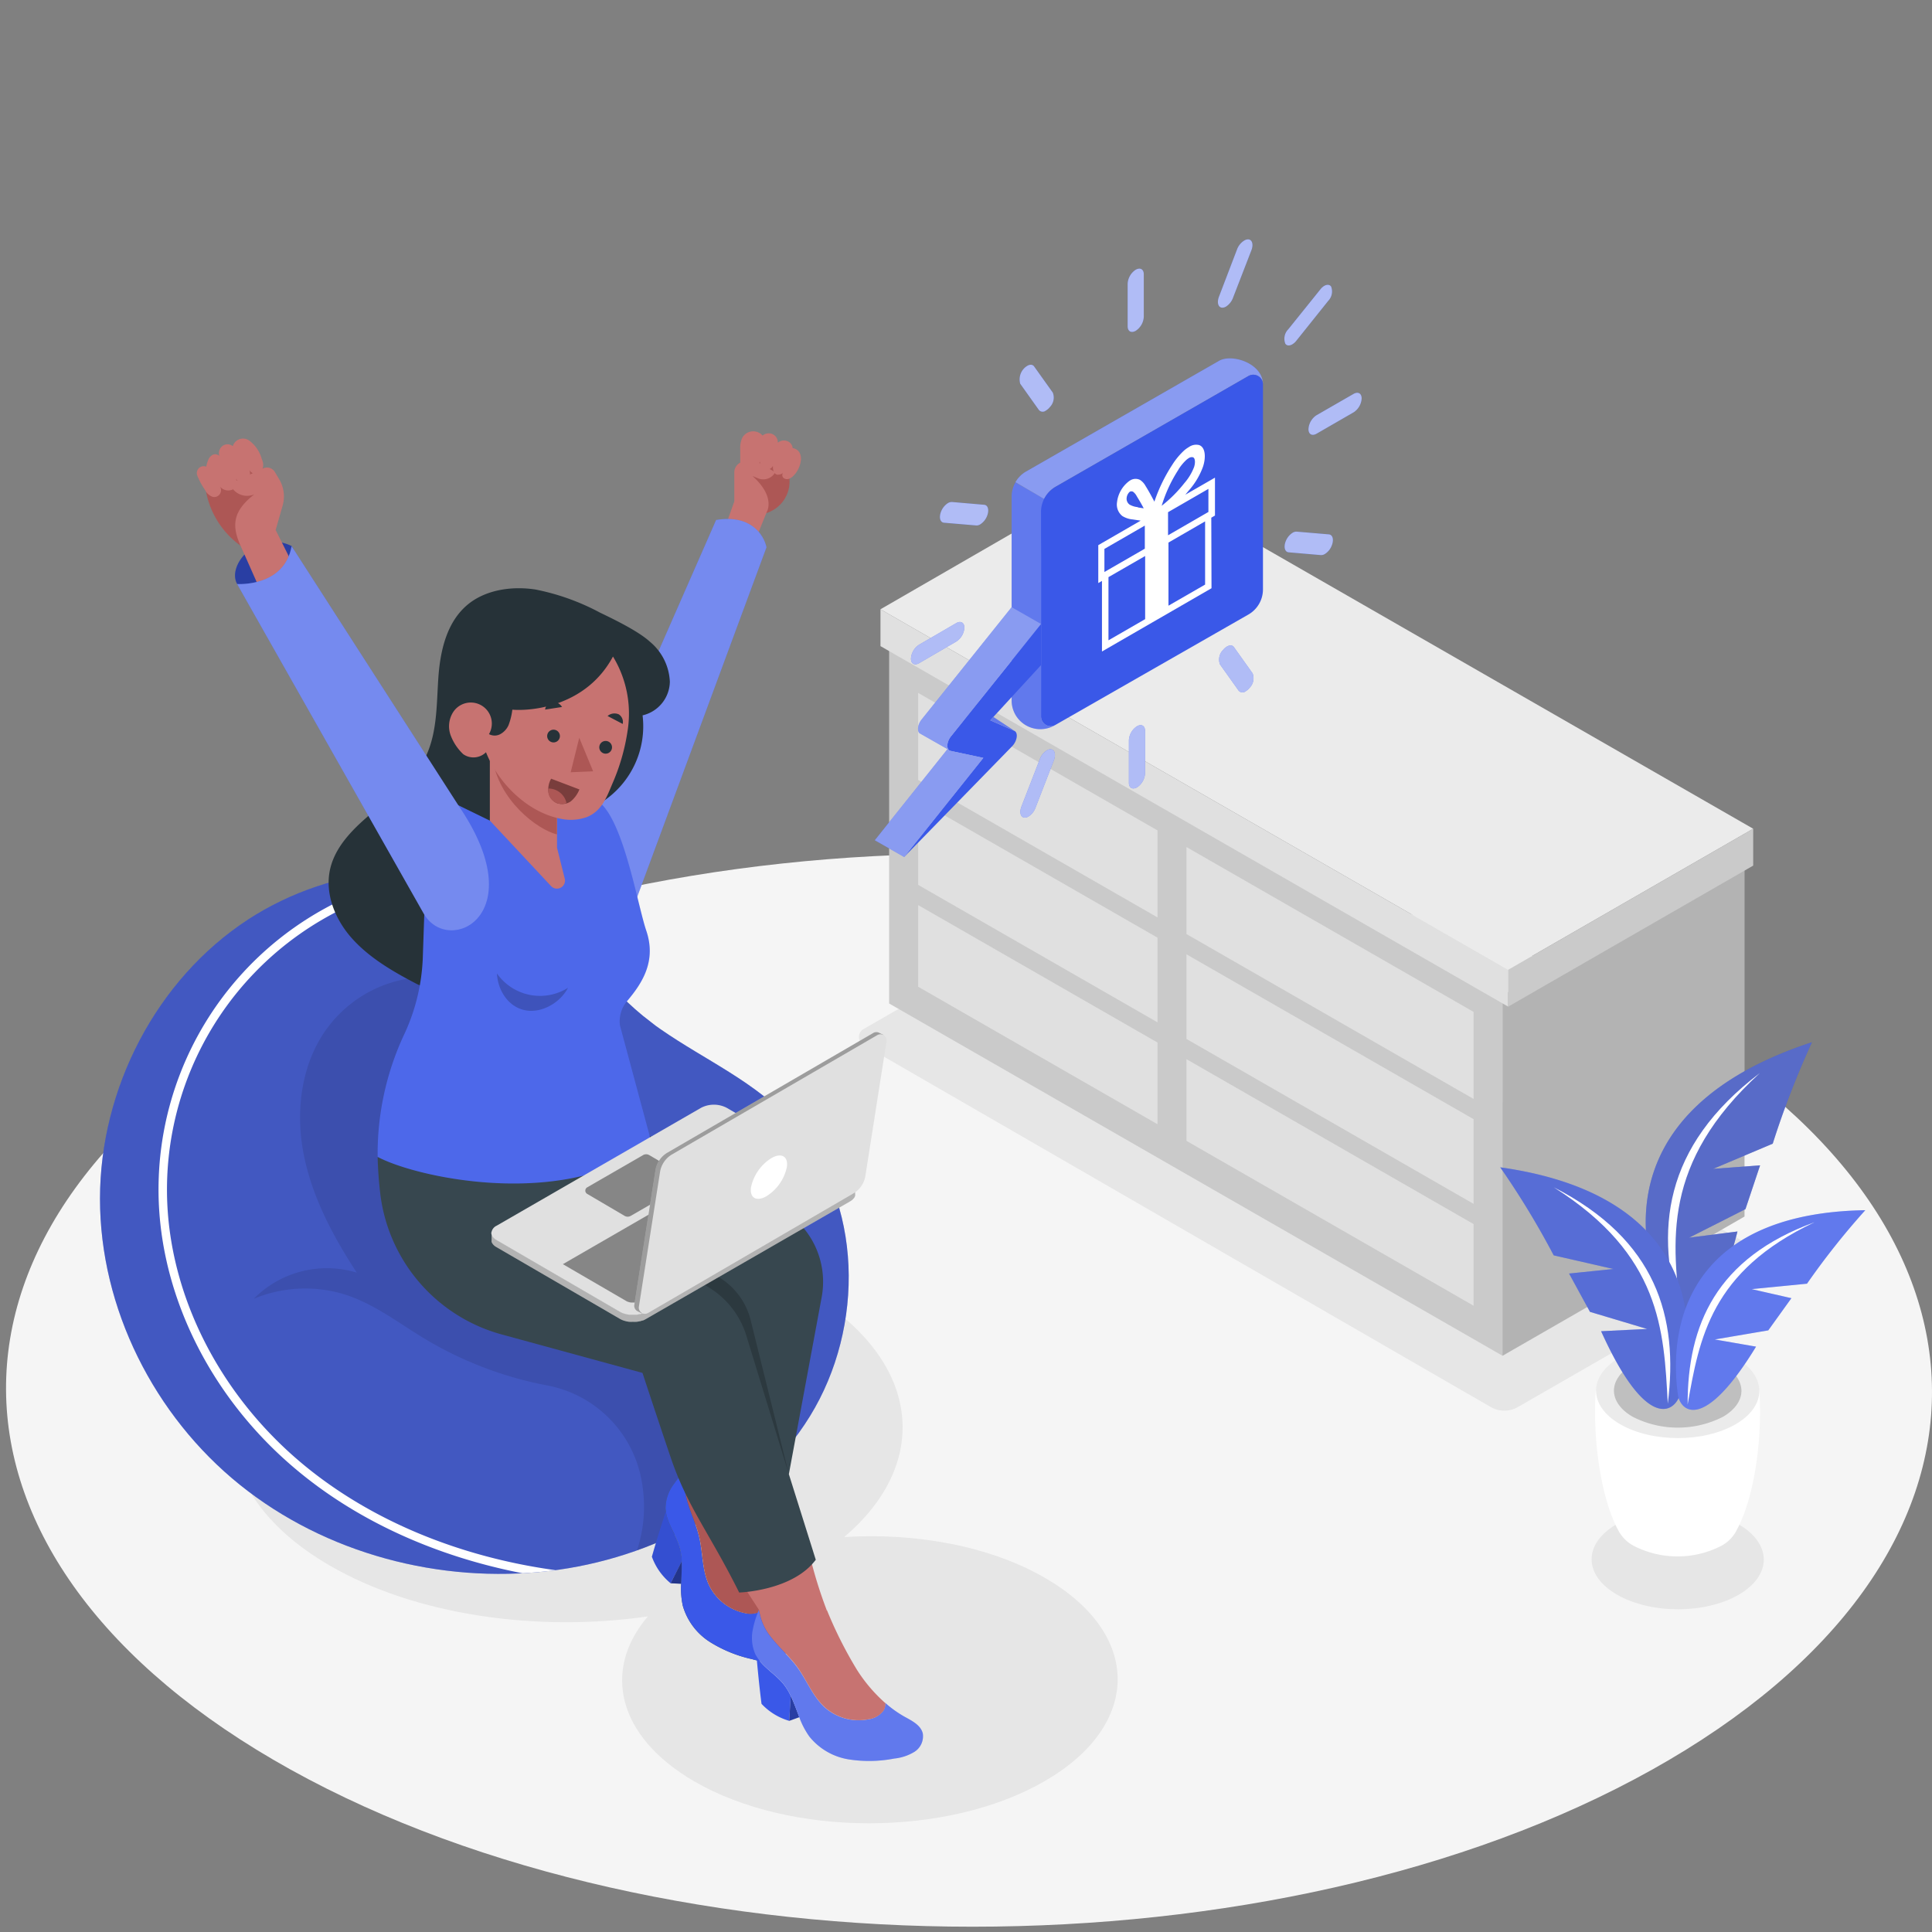 <svg xmlns="http://www.w3.org/2000/svg" width="320" height="320" viewBox="0 0 320 320">
  <rect x="0" y="0" width="320" height="320" fill="#808080" stroke="none"/>
  <g id="Indica-Vetor-CA-MgM" transform="translate(116 -643.47)">
    <g id="Padding" transform="translate(-116 643.47)" fill="#fff" stroke="#707070" stroke-width="1" opacity="0">
      <rect width="320" height="320" stroke="none"/>
      <rect x="0.5" y="0.5" width="319" height="319" fill="none"/>
    </g>
    <g id="Pleasant_surprise-amico" data-name="Pleasant surprise-amico" transform="translate(-170.33 598.777)">
      <g id="freepik--Floor--inject-23" transform="translate(55.33 186.096)">
        <path id="Caminho_1839" data-name="Caminho 1839" d="M296.208,242.847c-62.487-34.676-163.465-34.676-225.549,0s-61.723,90.981.792,125.684,163.465,34.71,225.549,0S358.723,277.557,296.208,242.847Z" transform="translate(-24.33 -216.84)" fill="#f5f5f5"/>
      </g>
      <g id="freepik--Shadows--inject-23" transform="translate(92.752 191.415)">
        <path id="Caminho_1840" data-name="Caminho 1840" d="M425.091,376.205c-5.586-3.23-14.613-3.23-20.161,0s-5.526,8.454.06,11.677,14.62,3.23,20.169,0S430.677,379.435,425.091,376.205Z" transform="translate(-175.585 -270.478)" fill="#e6e6e6"/>
        <path id="Caminho_1841" data-name="Caminho 1841" d="M285.069,237.171l103.894,59.988a1.506,1.506,0,0,1,0,2.6l-40.217,23.128a4.517,4.517,0,0,1-4.517,0L240.334,262.9a1.506,1.506,0,0,1,0-2.6l40.218-23.128A4.516,4.516,0,0,1,285.069,237.171Z" transform="translate(-135.746 -236.566)" fill="#e6e6e6"/>
        <path id="Caminho_1842" data-name="Caminho 1842" d="M118.057,322.536c21.758-12.565,56.923-12.565,78.546,0,19.108,11.1,21.223,28.292,6.452,40.812,11.918-.753,24.272,1.506,33.374,6.829,15.976,9.283,15.893,24.332-.188,33.615s-42.07,9.29-58.045,0c-12.708-7.386-15.245-18.423-7.649-27.3-18.325,2.65-38.479-.166-52.745-8.454C96.179,355.474,96.292,335.1,118.057,322.536Z" transform="translate(-101.658 -255.484)" fill="#e6e6e6"/>
      </g>
      <g id="freepik--Furniture--inject-23" transform="translate(200.164 122.21)">
        <path id="Caminho_1906" data-name="Caminho 1906" d="M246.24,192.08v59.732l101.6,58.347V250.426Z" transform="translate(-244.802 -163.118)" fill="#e0e0e0"/>
        <path id="Caminho_1907" data-name="Caminho 1907" d="M421.265,238.94v59.739l-40.075,23.06V262.008Z" transform="translate(-278.154 -174.699)" fill="#e0e0e0"/>
        <path id="Caminho_1908" data-name="Caminho 1908" d="M246.24,192.08v59.732l101.6,58.347V250.426Z" transform="translate(-244.802 -163.118)" opacity="0.1"/>
        <path id="Caminho_1909" data-name="Caminho 1909" d="M421.265,238.94v59.739l-40.075,23.06V262.008Z" transform="translate(-278.154 -174.699)" opacity="0.2"/>
        <path id="Caminho_1910" data-name="Caminho 1910" d="M311.65,274.618l47.558,27.314V287.906L311.65,260.6Z" transform="translate(-260.967 -180.052)" fill="#e0e0e0"/>
        <path id="Caminho_1911" data-name="Caminho 1911" d="M359.208,278.723V264.306L311.65,237v14.41Z" transform="translate(-260.967 -174.219)" fill="#e0e0e0"/>
        <path id="Caminho_1912" data-name="Caminho 1912" d="M292.265,225.864,252.62,203.09v14.417l39.645,22.766Z" transform="translate(-246.379 -165.839)" fill="#e0e0e0"/>
        <path id="Caminho_1913" data-name="Caminho 1913" d="M311.65,297.2l47.558,27.306V310.984L311.65,283.67Z" transform="translate(-260.967 -185.754)" fill="#e0e0e0"/>
        <path id="Caminho_1914" data-name="Caminho 1914" d="M292.265,249.464,252.62,226.69v14.026l39.645,22.767Z" transform="translate(-246.379 -171.671)" fill="#e0e0e0"/>
        <path id="Caminho_1915" data-name="Caminho 1915" d="M252.62,249.77v13.521l39.645,22.774V272.537Z" transform="translate(-246.379 -177.375)" fill="#e0e0e0"/>
        <path id="Caminho_1916" data-name="Caminho 1916" d="M244.33,177.009l103.962,59.709,40.587-23.361L284.856,153.61Z" transform="translate(-244.33 -153.61)" fill="#ebebeb"/>
        <path id="Caminho_1917" data-name="Caminho 1917" d="M244.33,184.69v6.1L348.292,250.5V244.4Z" transform="translate(-244.33 -161.291)" fill="#e0e0e0"/>
        <path id="Caminho_1918" data-name="Caminho 1918" d="M423.006,232.97v6.106L382.42,262.437v-6.106Z" transform="translate(-278.458 -173.223)" fill="#e0e0e0"/>
        <path id="Caminho_1919" data-name="Caminho 1919" d="M423.006,232.97v6.106L382.42,262.437v-6.106Z" transform="translate(-278.458 -173.223)" opacity="0.1"/>
      </g>
      <g id="freepik--Plant--inject-23" transform="translate(302.816 217.32)">
        <path id="Caminho_1920" data-name="Caminho 1920" d="M428.757,352.35l-13.552.392-13.552-.392c-.58,9.14,1.2,18.445,3.667,22.992h0a6.129,6.129,0,0,0,2.68,2.725,15.871,15.871,0,0,0,14.4,0,6.025,6.025,0,0,0,2.68-2.793C427.575,370.7,429.337,361.444,428.757,352.35Z" transform="translate(-385.836 -294.628)" fill="#fff"/>
        <path id="Caminho_1921" data-name="Caminho 1921" d="M424.821,344.247c5.27,3.064,5.323,8.025.06,11.082s-13.83,3.064-19.13,0-5.315-8.026-.045-11.082S419.521,341.183,424.821,344.247Z" transform="translate(-385.891 -292.059)" fill="#ebebeb"/>
        <path id="Caminho_1922" data-name="Caminho 1922" d="M423.694,346.023c4.141,2.387,4.156,6.256.053,8.643a16.46,16.46,0,0,1-14.929,0c-4.141-2.386-4.156-6.256-.045-8.643A16.443,16.443,0,0,1,423.694,346.023Z" transform="translate(-386.864 -292.622)" fill="#e0e0e0"/>
        <g id="Grupo_565" data-name="Grupo 565" transform="translate(18.836 51.61)" opacity="0.15">
          <path id="Caminho_1923" data-name="Caminho 1923" d="M423.694,346.023c4.141,2.387,4.156,6.256.053,8.643a16.46,16.46,0,0,1-14.929,0c-4.141-2.386-4.156-6.256-.045-8.643A16.443,16.443,0,0,1,423.694,346.023Z" transform="translate(-405.7 -344.233)"/>
        </g>
        <path id="Caminho_1924" data-name="Caminho 1924" d="M440.222,275.68c-30.483,9.983-30.755,30.378-23.888,44.9,1.739,2.936,6.979,4.517,11.549-13.552l-8.011,1.024,9.335-4.728,2.424-7.25-7.785.58,9.878-4.171A146.372,146.372,0,0,1,440.222,275.68Z" transform="translate(-388.591 -275.68)" fill="#3a58e8"/>
        <path id="Caminho_1925" data-name="Caminho 1925" d="M440.222,275.68c-30.483,9.983-30.755,30.378-23.888,44.9,1.739,2.936,6.979,4.517,11.549-13.552l-8.011,1.024,9.335-4.728,2.424-7.25-7.785.58,9.878-4.171A146.372,146.372,0,0,1,440.222,275.68Z" transform="translate(-388.591 -275.68)" opacity="0.2"/>
        <path id="Caminho_1926" data-name="Caminho 1926" d="M440.222,275.68c-30.483,9.983-30.755,30.378-23.888,44.9,1.739,2.936,6.979,4.517,11.549-13.552l-8.011,1.024,9.335-4.728,2.424-7.25-7.785.58,9.878-4.171A146.372,146.372,0,0,1,440.222,275.68Z" transform="translate(-388.591 -275.68)" fill="#fff" opacity="0.2"/>
        <path id="Caminho_1927" data-name="Caminho 1927" d="M432.812,282.45c-16.073,12.2-17.527,26.192-12.987,40.8C418.222,310.388,416.483,297.387,432.812,282.45Z" transform="translate(-389.801 -277.353)" fill="#fff"/>
        <path id="Caminho_1928" data-name="Caminho 1928" d="M380.68,303.2c30.054,4.231,33.7,23.173,29.708,37.846-1.122,3.012-5.744,5.368-13-10.7l7.626-.376-9.471-2.831-3.463-6.347,7.341-.753-9.885-2.259A137.613,137.613,0,0,0,380.68,303.2Z" transform="translate(-380.68 -282.481)" fill="#3a58e8"/>
        <path id="Caminho_1929" data-name="Caminho 1929" d="M380.68,303.2c30.054,4.231,33.7,23.173,29.708,37.846-1.122,3.012-5.744,5.368-13-10.7l7.626-.376-9.471-2.831-3.463-6.347,7.341-.753-9.885-2.259A137.613,137.613,0,0,0,380.68,303.2Z" transform="translate(-380.68 -282.481)" fill="#fff" opacity="0.2"/>
        <path id="Caminho_1930" data-name="Caminho 1930" d="M380.68,303.2c30.054,4.231,33.7,23.173,29.708,37.846-1.122,3.012-5.744,5.368-13-10.7l7.626-.376-9.471-2.831-3.463-6.347,7.341-.753-9.885-2.259A137.613,137.613,0,0,0,380.68,303.2Z" transform="translate(-380.68 -282.481)" opacity="0.1"/>
        <path id="Caminho_1931" data-name="Caminho 1931" d="M392.47,307.6c17,8.7,20.681,21.479,18.874,35.836C410.7,331.195,410.185,318.795,392.47,307.6Z" transform="translate(-383.594 -283.569)" fill="#fff"/>
        <path id="Caminho_1932" data-name="Caminho 1932" d="M450.7,312.63c-27.562.444-32.967,17.12-31.01,30.785.67,2.853,4.577,5.48,12.912-8.184l-6.836-1.19,8.861-1.506,3.832-5.33-6.58-1.5,9.162-.9A124.908,124.908,0,0,1,450.7,312.63Z" transform="translate(-390.232 -284.812)" fill="#3a58e8"/>
        <path id="Caminho_1933" data-name="Caminho 1933" d="M442.93,315.28c-16.3,5.933-21.042,17.044-21.02,30.182C423.852,334.5,425.742,323.388,442.93,315.28Z" transform="translate(-390.87 -285.467)" fill="#fff"/>
        <path id="Caminho_1934" data-name="Caminho 1934" d="M450.7,312.63c-27.562.444-32.967,17.12-31.01,30.785.67,2.853,4.577,5.48,12.912-8.184l-6.836-1.19,8.861-1.506,3.832-5.33-6.58-1.5,9.162-.9A124.908,124.908,0,0,1,450.7,312.63Z" transform="translate(-390.232 -284.812)" fill="#fff" opacity="0.2"/>
      </g>
      <g id="freepik--speech-bubble--inject-23" transform="translate(199.223 84.34)">
        <path id="Caminho_1935" data-name="Caminho 1935" d="M281.992,152.483l31.936-18.317c2.161-1.242,7.28.437,7.28,3.907a1.611,1.611,0,0,0-2.409-1.393l-31.936,18.34a4.764,4.764,0,0,0-1.882,2.018l-4.781-2.771A4.765,4.765,0,0,1,281.992,152.483Z" transform="translate(-256.907 -114.049)" fill="#3a58e8"/>
        <path id="Caminho_1936" data-name="Caminho 1936" d="M284.775,163.768c-.331.662-.542,9.305-.542,10.066v25.973a1.6,1.6,0,0,0,2.4,1.393,4.751,4.751,0,0,1-7.265-3.915V163.407a4.829,4.829,0,0,1,.625-2.357Z" transform="translate(-256.701 -120.794)" fill="#3a58e8"/>
        <path id="Caminho_1937" data-name="Caminho 1937" d="M281.992,152.483l31.936-18.317c2.161-1.242,7.28.437,7.28,3.907a1.611,1.611,0,0,0-2.409-1.393l-31.936,18.34a4.764,4.764,0,0,0-1.882,2.018l-4.781-2.771A4.765,4.765,0,0,1,281.992,152.483Z" transform="translate(-256.907 -114.049)" fill="#fff" opacity="0.4"/>
        <path id="Caminho_1938" data-name="Caminho 1938" d="M284.775,163.768c-.331.662-.542,9.305-.542,10.066v25.973a1.6,1.6,0,0,0,2.4,1.393,4.751,4.751,0,0,1-7.265-3.915V163.407a4.829,4.829,0,0,1,.625-2.357Z" transform="translate(-256.701 -120.794)" fill="#fff" opacity="0.2"/>
        <path id="Caminho_1939" data-name="Caminho 1939" d="M320.183,137.571l-31.929,18.34a4.811,4.811,0,0,0-2.424,4.171V193.96a1.6,1.6,0,0,0,2.4,1.393l31.929-18.264a4.8,4.8,0,0,0,2.432-4.178V138.963a1.611,1.611,0,0,0-2.409-1.393Z" transform="translate(-258.298 -114.939)" fill="#3a58e8"/>
        <path id="Caminho_1940" data-name="Caminho 1940" d="M262.277,212.393l-.474-.105a.5.5,0,0,1-.263-.136c-.437-.376-.324-1.43.339-2.259l14.914-18.626-4.864-2.778-14.922,18.626c-.655.821-.753,1.875-.331,2.259l4.63,2.628L249.26,227.1l4.871,2.778,13.115-16.428Z" transform="translate(-249.26 -127.575)" fill="#3a58e8"/>
        <path id="Caminho_1941" data-name="Caminho 1941" d="M278.383,199.011V192.19l-14.929,18.626c-.663.821-.753,1.875-.339,2.259a.5.5,0,0,0,.264.136l.474.105,4.961,1.062L255.7,230.8l17.9-18.355c.851-.866,1.039-2.259.361-2.552l-3.975-1.739.5-.55Z" transform="translate(-250.852 -128.49)" fill="#3a58e8"/>
        <path id="Caminho_1942" data-name="Caminho 1942" d="M278.665,214.949l-3.471-2.289-.5.55Z" transform="translate(-255.545 -133.549)" fill="#3a58e8"/>
        <path id="Caminho_1943" data-name="Caminho 1943" d="M262.277,212.393l-.474-.105a.5.5,0,0,1-.263-.136c-.437-.376-.324-1.43.339-2.259l14.914-18.626-4.864-2.778-14.922,18.626c-.655.821-.753,1.875-.331,2.259l4.63,2.628L249.26,227.1l4.871,2.778,13.115-16.428Z" transform="translate(-249.26 -127.575)" fill="#fff" opacity="0.4"/>
        <path id="Caminho_1944" data-name="Caminho 1944" d="M278.665,214.949l-3.471-2.289-.5.55Z" transform="translate(-255.545 -133.549)" fill="#fff" opacity="0.2"/>
        <path id="Caminho_1945" data-name="Caminho 1945" d="M312.84,161.041l4.916-2.831v6.279l-.61.354.037,11.684-18.144,10.48V175.315l-.61.354V169.39l7.024-4.058-1.325-.2a3.9,3.9,0,0,1-1.724-.572,2.432,2.432,0,0,1-.873-2.259,5.12,5.12,0,0,1,1.973-3.493,1.057,1.057,0,0,1,.15-.1,1.671,1.671,0,0,1,1.694-.12,2.783,2.783,0,0,1,.911,1c.512.821,1,1.709,1.461,2.6a27,27,0,0,1,3.011-6.181,11.658,11.658,0,0,1,1.92-2.3,5.112,5.112,0,0,1,.79-.565,2.077,2.077,0,0,1,1.679-.331c1.084.361,1.152,2.078.655,3.583a12.22,12.22,0,0,1-2.259,3.84C313.306,160.469,313.08,160.762,312.84,161.041Zm-6.648,20.606V171.189l-6.076,3.5v10.465l6.076-3.508m9.93-5.729V165.453l-6.068,3.508v10.457l6.076-3.5m-4.4-19.07a23.334,23.334,0,0,0-2.8,6.023,22.181,22.181,0,0,0,3.764-3.764,8.789,8.789,0,0,0,1.6-2.65c.226-.677.211-1.506-.2-1.626a.874.874,0,0,0-.685.151,2.6,2.6,0,0,0-.391.286,8.05,8.05,0,0,0-1.318,1.6m-5.563,13.115v-3.832l-6.693,3.862v3.824l6.686-3.854m10.54-6.091V160.07l-6.686,3.862v3.824l6.686-3.862m-11.707-.753.994.151c-.361-.685-.753-1.355-1.145-1.988a2.149,2.149,0,0,0-.617-.753.564.564,0,0,0-.557,0h0a1.572,1.572,0,0,0-.512,1.016,1.2,1.2,0,0,0,.474,1.1,3.365,3.365,0,0,0,1.393.429" transform="translate(-261.412 -118.744)" fill="#fff"/>
        <path id="Caminho_1946" data-name="Caminho 1946" d="M306.222,114.2c.753-.422,1.34-.083,1.34.753v7.062a2.958,2.958,0,0,1-1.333,2.3c-.753.429-1.34.083-1.34-.753v-7.054A2.95,2.95,0,0,1,306.222,114.2Z" transform="translate(-263.009 -109.17)" fill="#3a58e8"/>
        <path id="Caminho_1947" data-name="Caminho 1947" d="M282.352,135.349c.459-.271.911-.248,1.152.1l3.094,4.337a2.254,2.254,0,0,1-.482,2.379,2.377,2.377,0,0,1-.67.587.828.828,0,0,1-1.159-.1l-3.087-4.337a2.624,2.624,0,0,1,1.152-2.966Z" transform="translate(-257.109 -114.396)" fill="#3a58e8"/>
        <path id="Caminho_1948" data-name="Caminho 1948" d="M264.914,165.54a1.242,1.242,0,0,1,.678-.181l5.323.459c.64.053.858.866.5,1.814a2.927,2.927,0,0,1-1.159,1.438,1.121,1.121,0,0,1-.662.173l-5.33-.452c-.64-.06-.865-.866-.5-1.814A2.93,2.93,0,0,1,264.914,165.54Z" transform="translate(-252.8 -121.859)" fill="#3a58e8"/>
        <path id="Caminho_1949" data-name="Caminho 1949" d="M264.718,191.939c.753-.429,1.34-.083,1.348.753a2.953,2.953,0,0,1-1.333,2.3l-6.174,3.591c-.753.422-1.332.075-1.34-.753a2.936,2.936,0,0,1,1.332-2.3Z" transform="translate(-251.227 -128.382)" fill="#3a58e8"/>
        <path id="Caminho_1950" data-name="Caminho 1950" d="M285.679,219.94a1.138,1.138,0,0,1,.663-.181c.64.06.858.873.5,1.822l-3.057,7.883a2.907,2.907,0,0,1-1.152,1.43,1.221,1.221,0,0,1-.67.181c-.64-.053-.858-.866-.5-1.814l3.056-7.883A2.9,2.9,0,0,1,285.679,219.94Z" transform="translate(-257.176 -135.303)" fill="#3a58e8"/>
        <path id="Caminho_1951" data-name="Caminho 1951" d="M306.5,214.639c.753-.429,1.34-.091,1.34.753v7.054a2.966,2.966,0,0,1-1.333,2.311c-.753.422-1.34.075-1.34-.753V216.95A2.936,2.936,0,0,1,306.5,214.639Z" transform="translate(-263.078 -133.992)" fill="#3a58e8"/>
        <path id="Caminho_1952" data-name="Caminho 1952" d="M326.295,197.1c.467-.271.918-.256,1.167.1l3.087,4.336a2.254,2.254,0,0,1-.482,2.379,2.374,2.374,0,0,1-.67.587.828.828,0,0,1-1.159-.1l-3.087-4.336a2.24,2.24,0,0,1,.482-2.379A2.475,2.475,0,0,1,326.295,197.1Z" transform="translate(-267.971 -129.656)" fill="#3a58e8"/>
        <path id="Caminho_1953" data-name="Caminho 1953" d="M340.753,172.06a1.158,1.158,0,0,1,.67-.181l5.33.452c.64.06.858.873.489,1.822a2.831,2.831,0,0,1-1.152,1.43,1.146,1.146,0,0,1-.67.181l-5.323-.459c-.64-.053-.866-.866-.5-1.814A2.906,2.906,0,0,1,340.753,172.06Z" transform="translate(-271.543 -123.47)" fill="#3a58e8"/>
        <path id="Caminho_1954" data-name="Caminho 1954" d="M352.146,141.511c.753-.422,1.333-.075,1.333.753a2.928,2.928,0,0,1-1.325,2.3l-6.143,3.546c-.753.429-1.34.083-1.34-.753A2.943,2.943,0,0,1,346,145.049Z" transform="translate(-272.84 -115.92)" fill="#3a58e8"/>
        <path id="Caminho_1955" data-name="Caminho 1955" d="M345.949,117.76c.459-.264.9-.248,1.152.1a2.239,2.239,0,0,1-.482,2.379l-5.277,6.6a2.4,2.4,0,0,1-.663.595c-.459.271-.919.256-1.159-.1A2.224,2.224,0,0,1,340,124.95l5.308-6.6A2.418,2.418,0,0,1,345.949,117.76Z" transform="translate(-271.521 -110.05)" fill="#3a58e8"/>
        <path id="Caminho_1956" data-name="Caminho 1956" d="M329.132,107.76a1.159,1.159,0,0,1,.67-.181c.633.06.858.866.489,1.814l-3.049,7.882a2.957,2.957,0,0,1-1.152,1.438,1.22,1.22,0,0,1-.67.181c-.64-.06-.858-.873-.5-1.814l3.012-7.882A2.9,2.9,0,0,1,329.132,107.76Z" transform="translate(-267.916 -107.579)" fill="#3a58e8"/>
        <g id="Grupo_566" data-name="Grupo 566" transform="translate(5.993)" opacity="0.6">
          <path id="Caminho_1957" data-name="Caminho 1957" d="M306.222,114.2c.753-.422,1.34-.083,1.34.753v7.062a2.958,2.958,0,0,1-1.333,2.3c-.753.429-1.34.083-1.34-.753v-7.054A2.95,2.95,0,0,1,306.222,114.2Z" transform="translate(-269.001 -109.17)" fill="#fff"/>
          <path id="Caminho_1958" data-name="Caminho 1958" d="M282.352,135.349c.459-.271.911-.248,1.152.1l3.094,4.337a2.254,2.254,0,0,1-.482,2.379,2.377,2.377,0,0,1-.67.587.828.828,0,0,1-1.159-.1l-3.087-4.337a2.624,2.624,0,0,1,1.152-2.966Z" transform="translate(-263.102 -114.396)" fill="#fff"/>
          <path id="Caminho_1959" data-name="Caminho 1959" d="M264.914,165.54a1.242,1.242,0,0,1,.678-.181l5.323.459c.64.053.858.866.5,1.814a2.927,2.927,0,0,1-1.159,1.438,1.121,1.121,0,0,1-.662.173l-5.33-.452c-.64-.06-.865-.866-.5-1.814A2.93,2.93,0,0,1,264.914,165.54Z" transform="translate(-258.793 -121.859)" fill="#fff"/>
          <path id="Caminho_1960" data-name="Caminho 1960" d="M264.718,191.939c.753-.429,1.34-.083,1.348.753a2.953,2.953,0,0,1-1.333,2.3l-6.174,3.591c-.753.422-1.332.075-1.34-.753a2.936,2.936,0,0,1,1.332-2.3Z" transform="translate(-257.22 -128.382)" fill="#fff"/>
          <path id="Caminho_1961" data-name="Caminho 1961" d="M285.679,219.94a1.138,1.138,0,0,1,.663-.181c.64.06.858.873.5,1.822l-3.057,7.883a2.907,2.907,0,0,1-1.152,1.43,1.221,1.221,0,0,1-.67.181c-.64-.053-.858-.866-.5-1.814l3.056-7.883A2.9,2.9,0,0,1,285.679,219.94Z" transform="translate(-263.168 -135.303)" fill="#fff"/>
          <path id="Caminho_1962" data-name="Caminho 1962" d="M306.5,214.639c.753-.429,1.34-.091,1.34.753v7.054a2.966,2.966,0,0,1-1.333,2.311c-.753.422-1.34.075-1.34-.753V216.95A2.936,2.936,0,0,1,306.5,214.639Z" transform="translate(-269.071 -133.992)" fill="#fff"/>
          <path id="Caminho_1963" data-name="Caminho 1963" d="M326.295,197.1c.467-.271.918-.256,1.167.1l3.087,4.336a2.254,2.254,0,0,1-.482,2.379,2.374,2.374,0,0,1-.67.587.828.828,0,0,1-1.159-.1l-3.087-4.336a2.24,2.24,0,0,1,.482-2.379A2.475,2.475,0,0,1,326.295,197.1Z" transform="translate(-273.964 -129.656)" fill="#fff"/>
          <path id="Caminho_1964" data-name="Caminho 1964" d="M340.753,172.06a1.158,1.158,0,0,1,.67-.181l5.33.452c.64.06.858.873.489,1.822a2.831,2.831,0,0,1-1.152,1.43,1.146,1.146,0,0,1-.67.181l-5.323-.459c-.64-.053-.866-.866-.5-1.814A2.906,2.906,0,0,1,340.753,172.06Z" transform="translate(-277.536 -123.47)" fill="#fff"/>
          <path id="Caminho_1965" data-name="Caminho 1965" d="M352.146,141.511c.753-.422,1.333-.075,1.333.753a2.928,2.928,0,0,1-1.325,2.3l-6.143,3.546c-.753.429-1.34.083-1.34-.753A2.943,2.943,0,0,1,346,145.049Z" transform="translate(-278.833 -115.92)" fill="#fff"/>
          <path id="Caminho_1966" data-name="Caminho 1966" d="M345.949,117.76c.459-.264.9-.248,1.152.1a2.239,2.239,0,0,1-.482,2.379l-5.277,6.6a2.4,2.4,0,0,1-.663.595c-.459.271-.919.256-1.159-.1A2.224,2.224,0,0,1,340,124.95l5.308-6.6A2.418,2.418,0,0,1,345.949,117.76Z" transform="translate(-277.514 -110.05)" fill="#fff"/>
          <path id="Caminho_1967" data-name="Caminho 1967" d="M329.132,107.76a1.159,1.159,0,0,1,.67-.181c.633.06.858.866.489,1.814l-3.049,7.882a2.957,2.957,0,0,1-1.152,1.438,1.22,1.22,0,0,1-.67.181c-.64-.06-.858-.873-.5-1.814l3.012-7.882A2.9,2.9,0,0,1,329.132,107.76Z" transform="translate(-273.909 -107.579)" fill="#fff"/>
        </g>
      </g>
      <g id="freepik--Character--inject-23" transform="translate(70.891 116.137)">
        <path id="Caminho_1968" data-name="Caminho 1968" d="M183.322,259.531c7.416,5.157,15.81,8.718,21.976,15.629,11.572,12.9,11.843,33.668,2.756,48.431s-26,23.632-43.222,25.658c-18.069,2.131-37.018-2.861-51.194-14.259s-23.2-29.218-23.188-47.43,9.328-36.3,24.558-46.233c13.905-9.034,33.879-11.654,47.822-1.28,7.047,5.27,11.752,12.979,18.821,18.242C182.178,258.733,182.75,259.139,183.322,259.531Z" transform="translate(-90.45 -160.489)" fill="#3a58e8"/>
        <path id="Caminho_1969" data-name="Caminho 1969" d="M183.322,259.531c7.416,5.157,15.81,8.718,21.976,15.629,11.572,12.9,11.843,33.668,2.756,48.431s-26,23.632-43.222,25.658c-18.069,2.131-37.018-2.861-51.194-14.259s-23.2-29.218-23.188-47.43,9.328-36.3,24.558-46.233c13.905-9.034,33.879-11.654,47.822-1.28,7.047,5.27,11.752,12.979,18.821,18.242C182.178,258.733,182.75,259.139,183.322,259.531Z" transform="translate(-90.45 -160.489)" opacity="0.2"/>
        <path id="Caminho_1970" data-name="Caminho 1970" d="M183.322,259.531c7.416,5.157,15.81,8.718,21.976,15.629,11.572,12.9,11.843,33.668,2.756,48.431s-26,23.632-43.222,25.658c-18.069,2.131-37.018-2.861-51.194-14.259s-23.2-29.218-23.188-47.43,9.328-36.3,24.558-46.233c13.905-9.034,33.879-11.654,47.822-1.28,7.047,5.27,11.752,12.979,18.821,18.242C182.178,258.733,182.75,259.139,183.322,259.531Z" transform="translate(-90.45 -160.489)" fill="#fff" opacity="0.1"/>
        <path id="Caminho_1971" data-name="Caminho 1971" d="M188.657,340.9a.9.9,0,0,0-.053-.369,19.574,19.574,0,0,0-15.81-16.277,61.726,61.726,0,0,1-20.274-7.762c-4.434-2.68-8.62-5.97-13.589-7.416a22.2,22.2,0,0,0-14.651.843,17.011,17.011,0,0,1,17.067-4.329c-3.96-6.06-7.446-12.6-8.816-19.71s-.391-14.914,3.892-20.756a20.877,20.877,0,0,1,32.237-1.716c4.254,4.645,6.648,11.18,9.433,16.826,2,4.051,4.081,8.2,7.378,11.293,4.984,4.66,12.151,6.339,17.316,10.8,5.865,5.059,8.387,13.145,8.417,20.877a61.5,61.5,0,0,1-2.259,15.441A58.635,58.635,0,0,1,187.753,351.6,22.962,22.962,0,0,0,188.657,340.9Z" transform="translate(-98.811 -166.242)" opacity="0.1"/>
        <path id="Caminho_1972" data-name="Caminho 1972" d="M103.337,285.161a53.069,53.069,0,0,1,45.292-51.541,36.882,36.882,0,0,1,5.119.858,51.767,51.767,0,0,0-49.011,50.705c-.331,16.932,7.95,34.187,22.157,46.158,11.127,9.381,25.913,15.607,42.16,17.843l-1.039.136c-1.461.173-2.929.294-4.4.376-14.44-2.8-27.509-8.756-37.643-17.316C111.468,320.168,103,302.506,103.337,285.161Z" transform="translate(-93.632 -160.56)" fill="#fff"/>
        <path id="Caminho_1973" data-name="Caminho 1973" d="M216.861,382.4l-1.882,3.689a10.077,10.077,0,0,1-3.109-4.4c.851-3.012,1.844-6.068,2.334-7.529.256,2.07,1.671,3.854,2.259,5.872A9.914,9.914,0,0,1,216.861,382.4Z" transform="translate(-120.458 -195.293)" fill="#3a58e8"/>
        <path id="Caminho_1974" data-name="Caminho 1974" d="M217.792,388.879l-1.792-.09,1.86-3.689C217.935,386.35,217.83,387.614,217.792,388.879Z" transform="translate(-121.479 -197.997)" fill="#3a58e8"/>
        <path id="Caminho_1975" data-name="Caminho 1975" d="M216.861,382.4l-1.882,3.689a10.077,10.077,0,0,1-3.109-4.4c.851-3.012,1.844-6.068,2.334-7.529.256,2.07,1.671,3.854,2.259,5.872A9.914,9.914,0,0,1,216.861,382.4Z" transform="translate(-120.458 -195.293)" opacity="0.1"/>
        <path id="Caminho_1976" data-name="Caminho 1976" d="M217.792,388.879l-1.792-.09,1.86-3.689C217.935,386.35,217.83,387.614,217.792,388.879Z" transform="translate(-121.479 -197.997)" opacity="0.4"/>
        <path id="Caminho_1977" data-name="Caminho 1977" d="M216.167,367.5a16.185,16.185,0,0,1,2.2-2.567,8.976,8.976,0,0,0,0,4.924c.557,2.138,1.559,4.14,2.055,6.294.61,2.612.474,5.428,1.581,7.875a8.456,8.456,0,0,0,5.91,4.713,3.764,3.764,0,0,0,2.8-.339,2,2,0,0,0,.753-1.047,18.9,18.9,0,0,0,2.018,3.29c.873,1.137,1.965,2.379,1.724,3.764a3.011,3.011,0,0,1-2.469,2.259,7.945,7.945,0,0,1-3.509-.286,21.954,21.954,0,0,1-7.031-2.868,10.538,10.538,0,0,1-4.465-5.985,13.46,13.46,0,0,1-.271-3.652c.038-1.265.143-2.53.09-3.764a9.906,9.906,0,0,0-.369-2.387c-.595-2.018-2.01-3.8-2.259-5.872,0-.113-.038-.226-.045-.339A6.7,6.7,0,0,1,216.167,367.5Z" transform="translate(-121.202 -193.012)" fill="#455a64"/>
        <path id="Caminho_1978" data-name="Caminho 1978" d="M216.167,367.5a16.185,16.185,0,0,1,2.2-2.567,8.976,8.976,0,0,0,0,4.924c.557,2.138,1.559,4.14,2.055,6.294.61,2.612.474,5.428,1.581,7.875a8.456,8.456,0,0,0,5.91,4.713,3.764,3.764,0,0,0,2.8-.339,2,2,0,0,0,.753-1.047,18.9,18.9,0,0,0,2.018,3.29c.873,1.137,1.965,2.379,1.724,3.764a3.011,3.011,0,0,1-2.469,2.259,7.945,7.945,0,0,1-3.509-.286,21.954,21.954,0,0,1-7.031-2.868,10.538,10.538,0,0,1-4.465-5.985,13.46,13.46,0,0,1-.271-3.652c.038-1.265.143-2.53.09-3.764a9.906,9.906,0,0,0-.369-2.387c-.595-2.018-2.01-3.8-2.259-5.872,0-.113-.038-.226-.045-.339A6.7,6.7,0,0,1,216.167,367.5Z" transform="translate(-121.202 -193.012)" fill="#3a58e8"/>
        <path id="Caminho_1979" data-name="Caminho 1979" d="M228.983,388.528a8.455,8.455,0,0,1-5.91-4.713c-1.107-2.447-.971-5.27-1.581-7.875-.5-2.153-1.506-4.156-2.055-6.294a8.969,8.969,0,0,1,0-4.924l.64-.633c3.17,1.649,6.776,3.011,9.667,5.1a67.977,67.977,0,0,0,.7,11.067,26.1,26.1,0,0,0,2.146,6.881,2.007,2.007,0,0,1-.753,1.047A3.766,3.766,0,0,1,228.983,388.528Z" transform="translate(-122.243 -192.804)" fill="#ad5755"/>
        <path id="Caminho_1980" data-name="Caminho 1980" d="M242.724,383.58a74.574,74.574,0,0,0,2.868,9.3s-10.992.444-11.233-.06l-3.23-4.991Z" transform="translate(-125.218 -197.621)" fill="#c77371"/>
        <path id="Caminho_1981" data-name="Caminho 1981" d="M190.154,286.82l28.029,15.622a13.882,13.882,0,0,1,6.9,14.665l-5.436,29.324,4.457,14.176c-3.847,5.164-12.686,5.428-12.686,5.428-4.924-9.893-8.545-14.094-11.346-22.375s-4.668-14-4.668-14L172.123,323.3a27.585,27.585,0,0,1-20.169-23.466c-.4-3.524-.414-5.925-.414-5.925Z" transform="translate(-105.548 -173.707)" fill="#37474f"/>
        <path id="Caminho_1982" data-name="Caminho 1982" d="M201.519,297.28a13.243,13.243,0,0,1-3.139,8.545l19.785,12.385a14.212,14.212,0,0,1,6.023,7.89l7.032,22.917L224.9,323.524a11.549,11.549,0,0,0-5.142-7.054L201.5,305.178C203.364,300.495,201.519,297.28,201.519,297.28Z" transform="translate(-117.124 -176.293)" opacity="0.2"/>
        <path id="Caminho_1983" data-name="Caminho 1983" d="M240.559,412.645l-.256,4.118a10.172,10.172,0,0,1-4.585-2.816c-.4-3.1-.693-6.309-.828-7.867,1.047,1.807,3.049,2.891,4.4,4.517A9.847,9.847,0,0,1,240.559,412.645Z" transform="translate(-126.147 -203.182)" fill="#3a58e8"/>
        <path id="Caminho_1984" data-name="Caminho 1984" d="M243.744,418.308l-1.664.61.256-4.118C242.878,415.922,243.285,417.126,243.744,418.308Z" transform="translate(-127.924 -205.337)" fill="#3a58e8"/>
        <path id="Caminho_1985" data-name="Caminho 1985" d="M243.744,418.308l-1.664.61.256-4.118C242.878,415.922,243.285,417.126,243.744,418.308Z" transform="translate(-127.924 -205.337)" opacity="0.3"/>
        <path id="Caminho_1986" data-name="Caminho 1986" d="M234.032,399.08a16.2,16.2,0,0,1,1.009-3.23,8.967,8.967,0,0,0,1.965,4.517c1.355,1.754,3.064,3.2,4.367,4.976,1.588,2.168,2.567,4.811,4.517,6.625a8.438,8.438,0,0,0,7.287,2.01,3.712,3.712,0,0,0,2.477-1.453,2.07,2.07,0,0,0,.3-1.265,18.91,18.91,0,0,0,3.147,2.259c1.25.692,2.74,1.408,3.079,2.8a3.049,3.049,0,0,1-1.385,3.049,7.965,7.965,0,0,1-3.343,1.114,21.835,21.835,0,0,1-7.6.128,10.5,10.5,0,0,1-6.452-3.765,13.3,13.3,0,0,1-1.686-3.245c-.459-1.182-.866-2.387-1.408-3.508a9.839,9.839,0,0,0-1.272-2.055c-1.348-1.618-3.35-2.7-4.4-4.517-.053-.1-.12-.188-.173-.286A6.774,6.774,0,0,1,234.032,399.08Z" transform="translate(-125.899 -200.654)" fill="#3a58e8"/>
        <path id="Caminho_1987" data-name="Caminho 1987" d="M234.032,399.08a16.2,16.2,0,0,1,1.009-3.23,8.967,8.967,0,0,0,1.965,4.517c1.355,1.754,3.064,3.2,4.367,4.976,1.588,2.168,2.567,4.811,4.517,6.625a8.438,8.438,0,0,0,7.287,2.01,3.712,3.712,0,0,0,2.477-1.453,2.07,2.07,0,0,0,.3-1.265,18.91,18.91,0,0,0,3.147,2.259c1.25.692,2.74,1.408,3.079,2.8a3.049,3.049,0,0,1-1.385,3.049,7.965,7.965,0,0,1-3.343,1.114,21.835,21.835,0,0,1-7.6.128,10.5,10.5,0,0,1-6.452-3.765,13.3,13.3,0,0,1-1.686-3.245c-.459-1.182-.866-2.387-1.408-3.508a9.839,9.839,0,0,0-1.272-2.055c-1.348-1.618-3.35-2.7-4.4-4.517-.053-.1-.12-.188-.173-.286A6.774,6.774,0,0,1,234.032,399.08Z" transform="translate(-125.899 -200.654)" fill="#fff" opacity="0.2"/>
        <path id="Caminho_1988" data-name="Caminho 1988" d="M253.6,413.7a8.44,8.44,0,0,1-7.287-2.01c-1.98-1.814-2.959-4.457-4.517-6.625-1.3-1.777-3.012-3.222-4.367-4.976a8.965,8.965,0,0,1-1.965-4.517l.339-.828c3.561.264,7.416.091,10.894.889a68.453,68.453,0,0,0,4.984,9.9,25.757,25.757,0,0,0,4.683,5.488,2.073,2.073,0,0,1-.3,1.265A3.711,3.711,0,0,1,253.6,413.7Z" transform="translate(-126.288 -200.379)" fill="#c77371"/>
        <path id="Caminho_1989" data-name="Caminho 1989" d="M239.4,144.6a5.488,5.488,0,0,1-4,6.7,29.714,29.714,0,0,1-3.719-7.265,17.008,17.008,0,0,0,.8-3.011C235.233,140.835,238.7,141.927,239.4,144.6Z" transform="translate(-125.354 -137.67)" fill="#ad5755"/>
        <path id="Caminho_1990" data-name="Caminho 1990" d="M231.306,142.1v-2.492a4.127,4.127,0,0,1,.331-1.957,2.071,2.071,0,0,1,3.373-.376,1.581,1.581,0,0,1,1.671-.226,1.505,1.505,0,0,1,.851,1.408,1.574,1.574,0,0,1,1.566-.264,1.363,1.363,0,0,1,.888,1.167,1.505,1.505,0,0,1,1.189.836,2.261,2.261,0,0,1,.151,1.325,4.314,4.314,0,0,1-1.212,2.424,1.982,1.982,0,0,1-.753.5.926.926,0,0,1-.873-.143.625.625,0,0,1-.105-.828,1.423,1.423,0,0,1-.986.278.912.912,0,0,1-.58-.6,2.576,2.576,0,0,1-.1-.866,1.213,1.213,0,0,1-1.408.617,1.175,1.175,0,0,1-.708-1.333,4.44,4.44,0,0,1-.489.678.843.843,0,0,1-1.325-.188,2.091,2.091,0,0,1-.294-.791C232.149,141.57,231.66,141.811,231.306,142.1Z" transform="translate(-125.259 -136.576)" fill="#c77371"/>
        <path id="Caminho_1991" data-name="Caminho 1991" d="M227.62,154.742l1.792-5.044V144.88a1.815,1.815,0,0,1,.949-1.589l.708-.376a1.8,1.8,0,0,1,1.754,0l3.373,1.942h0a2.259,2.259,0,0,1-2.876,1l-.9-.376c3.855,3.441,2.4,5.887,2.4,5.887l-2.319,5.714Z" transform="translate(-124.35 -138.086)" fill="#c77371"/>
        <path id="Caminho_1992" data-name="Caminho 1992" d="M197.51,204.9l21.449-48.883c5.669-.949,7.875,2.379,8.349,4.517l-21.833,59.032Z" transform="translate(-116.909 -141.339)" fill="#3a58e8"/>
        <path id="Caminho_1993" data-name="Caminho 1993" d="M197.51,204.9l21.449-48.883c5.669-.949,7.875,2.379,8.349,4.517l-21.833,59.032Z" transform="translate(-116.909 -141.339)" fill="#fff" opacity="0.3"/>
        <path id="Caminho_1994" data-name="Caminho 1994" d="M155.288,236.605c-3.922-2.04-7.815-4.314-10.683-7.529s-4.592-7.619-3.546-11.715c.956-3.764,4.005-6.685,7.092-9.238s6.429-5.021,8.327-8.447c2.259-4.1,2.131-8.951,2.432-13.552s1.37-9.637,5.179-12.565c2.966-2.259,7.115-2.831,10.894-2.259a38.263,38.263,0,0,1,10.7,3.825c2.379,1.144,6.369,3.079,8.281,4.826a9.117,9.117,0,0,1,3.305,6.64,5.834,5.834,0,0,1-4.517,5.556,14.969,14.969,0,0,1-6.625,14.3c-4.118,2.846-2.168,8.635-5.044,12.8s-5.782,8.342-9.7,11.654S159.9,239,155.288,236.605Z" transform="translate(-102.881 -145.107)" fill="#263238"/>
        <path id="Caminho_1995" data-name="Caminho 1995" d="M186.75,216.562c5.059.806,7.634,17.157,9.275,22.014,1.7,5.014-.61,8.65-3.177,11.684h0a5.18,5.18,0,0,0-1.182,4.013l5.315,19.755c-14.515,10.773-38.847,5.549-45.443,2.032a46.68,46.68,0,0,1,4.261-20,32.769,32.769,0,0,0,3.215-12.942l.249-7.25-.753-21.163,11.6,5.654,11.1-.5S185.1,216.306,186.75,216.562Z" transform="translate(-105.547 -155.886)" fill="#3a58e8"/>
        <path id="Caminho_1996" data-name="Caminho 1996" d="M186.75,216.562c5.059.806,7.634,17.157,9.275,22.014,1.7,5.014-.61,8.65-3.177,11.684h0a5.18,5.18,0,0,0-1.182,4.013l5.315,19.755c-14.515,10.773-38.847,5.549-45.443,2.032a46.68,46.68,0,0,1,4.261-20,32.769,32.769,0,0,0,3.215-12.942l.249-7.25-.753-21.163,11.6,5.654,11.1-.5S185.1,216.306,186.75,216.562Z" transform="translate(-105.547 -155.886)" fill="#fff" opacity="0.1"/>
        <path id="Caminho_1997" data-name="Caminho 1997" d="M187.347,213.3v9.93l1.28,5.127a1.332,1.332,0,0,1-2.259,1.235L176.22,218.733V208.14Z" transform="translate(-111.647 -154.262)" fill="#c77371"/>
        <path id="Caminho_1998" data-name="Caminho 1998" d="M176.8,208.4c.941,7.017,7.476,11.918,10.668,12.686v-7.717Z" transform="translate(-111.791 -154.327)" fill="#ad5755"/>
        <path id="Caminho_1999" data-name="Caminho 1999" d="M177.728,194.923a10.874,10.874,0,0,1-.64,2.59,3.145,3.145,0,0,1-1.355,1.461,1.972,1.972,0,0,1-1.874,0,3.483,3.483,0,1,0-6.023-3.5,4.374,4.374,0,0,0-.331,3.681A8.282,8.282,0,0,0,169.6,202.3a2.951,2.951,0,0,0,3.764-.324c2.018,5.082,6.776,9.847,12.2,10.977a7.941,7.941,0,0,0,4.457-.226c2.469-.956,3.313-3.252,4.254-5.5a34.183,34.183,0,0,0,2.545-8.831,18.14,18.14,0,0,0-2.424-12.272C189.985,194.351,181,195.187,177.728,194.923Z" transform="translate(-109.429 -148.823)" fill="#c77371"/>
        <path id="Caminho_2000" data-name="Caminho 2000" d="M195.425,203.99l2.3,5.556-3.719.158Z" transform="translate(-116.044 -153.237)" fill="#ad5755"/>
        <path id="Caminho_2001" data-name="Caminho 2001" d="M194.229,214.777,189.554,213a3.448,3.448,0,0,0-.437,2.259,2.379,2.379,0,0,0,1.37,1.777,2.583,2.583,0,0,0,2.3-.271A4.969,4.969,0,0,0,194.229,214.777Z" transform="translate(-114.825 -155.464)" fill="#ad5755"/>
        <path id="Caminho_2002" data-name="Caminho 2002" d="M194.229,214.777,189.554,213a3.448,3.448,0,0,0-.437,2.259,2.379,2.379,0,0,0,1.37,1.777,2.583,2.583,0,0,0,2.3-.271A4.969,4.969,0,0,0,194.229,214.777Z" transform="translate(-114.825 -155.464)" opacity="0.3"/>
        <path id="Caminho_2003" data-name="Caminho 2003" d="M188.869,203a1.054,1.054,0,1,0,1.28-.753A1.054,1.054,0,0,0,188.869,203Z" transform="translate(-114.765 -152.798)" fill="#263238"/>
        <path id="Caminho_2004" data-name="Caminho 2004" d="M200.365,205.413a1.054,1.054,0,1,0,1.254-.692A1.054,1.054,0,0,0,200.365,205.413Z" transform="translate(-117.611 -153.41)" fill="#263238"/>
        <path id="Caminho_2005" data-name="Caminho 2005" d="M202.12,199.062l2.507,1.318a1.506,1.506,0,0,0-.647-1.589A1.777,1.777,0,0,0,202.12,199.062Z" transform="translate(-118.048 -151.915)" fill="#263238"/>
        <path id="Caminho_2006" data-name="Caminho 2006" d="M191.181,196.936l-2.8.429a1.506,1.506,0,0,1,1.129-1.287,1.784,1.784,0,0,1,1.671.858Z" transform="translate(-114.653 -151.28)" fill="#263238"/>
        <path id="Caminho_2007" data-name="Caminho 2007" d="M189.075,215.16a3.018,3.018,0,0,0,0,.632,2.213,2.213,0,0,0,3.012,1.769,3.046,3.046,0,0,0-3.012-2.4Z" transform="translate(-114.82 -155.997)" fill="#ad5755"/>
        <path id="Caminho_2008" data-name="Caminho 2008" d="M176.559,310.306a1.031,1.031,0,0,0,.038.369h0a1.3,1.3,0,0,0,.151.286h0a1.727,1.727,0,0,0,.248.279h0a2.123,2.123,0,0,0,.376.271l20.508,11.925a3.008,3.008,0,0,0,.595.256l.226.068.294.075.369.06H200.6a2.068,2.068,0,0,0,.482-.083h.083a3.759,3.759,0,0,0,.414-.12h.075a2.74,2.74,0,0,0,.452-.211l33.879-19.574a2.526,2.526,0,0,0,.384-.218.625.625,0,0,0,.09-.106,1.089,1.089,0,0,0,.181-.2.693.693,0,0,0,.068-.128,1.124,1.124,0,0,0,.1-.188.937.937,0,0,0,0-.143.812.812,0,0,0,0-.188v1.2a.876.876,0,0,1,0,.2.844.844,0,0,1,0,.136,1.187,1.187,0,0,1-.1.2.165.165,0,0,1-.068.128,1.426,1.426,0,0,1-.181.2l-.09.105a3.138,3.138,0,0,1-.384.271L202.1,324.7a3.533,3.533,0,0,1-.452.219h-.075l-.414.128h-.083a3.367,3.367,0,0,1-.482.083h-.075a3.418,3.418,0,0,1-.489,0h-.083a3.79,3.79,0,0,1-.5,0h-.083l-.369-.06-.294-.075-.226-.068a3.58,3.58,0,0,1-.595-.264l-20.508-11.918a2.082,2.082,0,0,1-.377-.271h0a1.707,1.707,0,0,1-.248-.286,1.153,1.153,0,0,1-.151-.286h0a.829.829,0,0,1,0-.271h0v-1.3Z" transform="translate(-111.73 -177.642)" fill="#e0e0e0"/>
        <path id="Caminho_2009" data-name="Caminho 2009" d="M176.559,310.306a1.031,1.031,0,0,0,.038.369h0a1.3,1.3,0,0,0,.151.286h0a1.727,1.727,0,0,0,.248.279h0a2.123,2.123,0,0,0,.376.271l20.508,11.925a3.008,3.008,0,0,0,.595.256l.226.068.294.075.369.06H200.6a2.068,2.068,0,0,0,.482-.083h.083a3.759,3.759,0,0,0,.414-.12h.075a2.74,2.74,0,0,0,.452-.211l33.879-19.574a2.526,2.526,0,0,0,.384-.218.625.625,0,0,0,.09-.106,1.089,1.089,0,0,0,.181-.2.693.693,0,0,0,.068-.128,1.124,1.124,0,0,0,.1-.188.937.937,0,0,0,0-.143.812.812,0,0,0,0-.188v1.2a.876.876,0,0,1,0,.2.844.844,0,0,1,0,.136,1.187,1.187,0,0,1-.1.2.165.165,0,0,1-.068.128,1.426,1.426,0,0,1-.181.2l-.09.105a3.138,3.138,0,0,1-.384.271L202.1,324.7a3.533,3.533,0,0,1-.452.219h-.075l-.414.128h-.083a3.367,3.367,0,0,1-.482.083h-.075a3.418,3.418,0,0,1-.489,0h-.083a3.79,3.79,0,0,1-.5,0h-.083l-.369-.06-.294-.075-.226-.068a3.58,3.58,0,0,1-.595-.264l-20.508-11.918a2.082,2.082,0,0,1-.377-.271h0a1.707,1.707,0,0,1-.248-.286,1.153,1.153,0,0,1-.151-.286h0a.829.829,0,0,1,0-.271h0v-1.3Z" transform="translate(-111.73 -177.642)" opacity="0.2"/>
        <path id="Caminho_2010" data-name="Caminho 2010" d="M236.813,298.621a1.135,1.135,0,0,1-.1.188.683.683,0,0,1-.068.128,1.09,1.09,0,0,1-.181.2.624.624,0,0,1-.09.106,2.475,2.475,0,0,1-.384.271l-33.879,19.575a2.776,2.776,0,0,1-.452.211h-.075a3.762,3.762,0,0,1-.414.12h-.083a4.851,4.851,0,0,1-.482.083h-1.235l-.369-.06-.294-.075-.226-.068a3.006,3.006,0,0,1-.595-.256l-20.508-11.925a2.105,2.105,0,0,1-.376-.271h0a1.669,1.669,0,0,1-.248-.279h0a1.305,1.305,0,0,1-.151-.286h0a1.035,1.035,0,0,1-.038-.369,1.506,1.506,0,0,1,.866-1.159l33.879-19.536a4.606,4.606,0,0,1,4.208,0l20.515,11.917a1.506,1.506,0,0,1,.866,1.22.824.824,0,0,1,0,.188A.941.941,0,0,1,236.813,298.621Z" transform="translate(-111.733 -173.185)" fill="#e0e0e0"/>
        <path id="Caminho_2011" data-name="Caminho 2011" d="M237.883,300.526,205,319.536l-.128.068H204.8l-.256.075-.181.037h-.128a3,3,0,0,1-.324,0h-.339l-.218-.037-.263-.075a2.033,2.033,0,0,1-.226-.091l-10.578-6.151,33.961-19.612Z" transform="translate(-115.619 -175.42)" fill="#e0e0e0"/>
        <path id="Caminho_2012" data-name="Caminho 2012" d="M207.69,328.27Z" transform="translate(-119.425 -183.952)" fill="#263238"/>
        <path id="Caminho_2013" data-name="Caminho 2013" d="M207.821,295.764l6.188,3.644a.625.625,0,0,1,0,1.076l-9.253,5.338a1.016,1.016,0,0,1-1.031,0l-6.189-3.636a.625.625,0,0,1,0-1.084l9.245-5.337A1.022,1.022,0,0,1,207.821,295.764Z" transform="translate(-116.838 -175.883)" fill="#e0e0e0"/>
        <path id="Caminho_2014" data-name="Caminho 2014" d="M237.883,300.526,205,319.536l-.128.068H204.8l-.256.075-.181.037h-.128a3,3,0,0,1-.324,0h-.339l-.218-.037-.263-.075a2.033,2.033,0,0,1-.226-.091l-10.578-6.151,33.961-19.612Z" transform="translate(-115.619 -175.42)" opacity="0.4"/>
        <path id="Caminho_2015" data-name="Caminho 2015" d="M207.821,295.764l6.188,3.644a.625.625,0,0,1,0,1.076l-9.253,5.338a1.016,1.016,0,0,1-1.031,0l-6.189-3.636a.625.625,0,0,1,0-1.084l9.245-5.337A1.022,1.022,0,0,1,207.821,295.764Z" transform="translate(-116.838 -175.883)" opacity="0.4"/>
        <path id="Caminho_2016" data-name="Caminho 2016" d="M208,313.9l3.5-22.285a4.118,4.118,0,0,1,2-2.913l34.082-19.815a1.017,1.017,0,0,1,.9-.06h0l.813.4-.271.105a1.008,1.008,0,0,1,.083.6l-3.463,22.285a4.11,4.11,0,0,1-1.995,2.914L209.5,314.944a1.094,1.094,0,0,1-.218.09v.324l-.753-.384h0A1.016,1.016,0,0,1,208,313.9Z" transform="translate(-119.497 -169.241)" fill="#e0e0e0"/>
        <path id="Caminho_2017" data-name="Caminho 2017" d="M208,313.9l3.5-22.285a4.118,4.118,0,0,1,2-2.913l34.082-19.815a1.017,1.017,0,0,1,.9-.06h0l.813.4-.271.105a1.008,1.008,0,0,1,.083.6l-3.463,22.285a4.11,4.11,0,0,1-1.995,2.914L209.5,314.944a1.094,1.094,0,0,1-.218.09v.324l-.753-.384h0A1.016,1.016,0,0,1,208,313.9Z" transform="translate(-119.497 -169.241)" opacity="0.3"/>
        <path id="Caminho_2018" data-name="Caminho 2018" d="M214.432,289.156l34.082-19.808a1.024,1.024,0,0,1,1.506,1.046l-3.5,22.277a4.109,4.109,0,0,1-2,2.921L210.5,315.4A1.024,1.024,0,0,1,209,314.354l3.5-22.277A4.134,4.134,0,0,1,214.432,289.156Z" transform="translate(-119.745 -169.358)" fill="#e0e0e0"/>
        <path id="Caminho_2019" data-name="Caminho 2019" d="M237.041,296.326a7.53,7.53,0,0,0-3.381,4.871c-.226,1.739.926,2.387,2.575,1.431a7.529,7.529,0,0,0,3.38-4.871C239.842,296.017,238.682,295.378,237.041,296.326Z" transform="translate(-125.837 -175.948)" fill="#fff"/>
        <path id="Caminho_2020" data-name="Caminho 2020" d="M129.532,161.572c-5.7-2.793-10.758,3.177-9.034,6.264S133.266,167.452,129.532,161.572Z" transform="translate(-97.791 -142.574)" fill="#3a58e8"/>
        <path id="Caminho_2021" data-name="Caminho 2021" d="M129.532,161.572c-5.7-2.793-10.758,3.177-9.034,6.264S133.266,167.452,129.532,161.572Z" transform="translate(-97.791 -142.574)" opacity="0.3"/>
        <path id="Caminho_2022" data-name="Caminho 2022" d="M113.79,148.113a14.309,14.309,0,0,0,5.812,9l5.737-2.665-2.123-10.307-1.446-1.378Z" transform="translate(-96.218 -138.104)" fill="#ad5755"/>
        <path id="Caminho_2023" data-name="Caminho 2023" d="M120.462,138.516a1.769,1.769,0,0,0-2.748.911,1.4,1.4,0,0,0-1.679-.053,1.506,1.506,0,0,0-.55,1.672.971.971,0,0,0-1.076-.2,1.572,1.572,0,0,0-.753.836,4.946,4.946,0,0,0-.339,1.137,1.167,1.167,0,0,0-1.235.256,1.182,1.182,0,0,0-.248,1.235,12.373,12.373,0,0,0,1.28,2.364,2.206,2.206,0,0,0,1.318,1.159,1.152,1.152,0,0,0,1.129-.467,1.167,1.167,0,0,0,.053-1.227,1.769,1.769,0,0,0,2.055.474,1.506,1.506,0,0,0,.557-1.845,1.189,1.189,0,0,0,1.182.648,1.37,1.37,0,0,0,1.054-.843,1.74,1.74,0,0,0-.06-1.37,1.242,1.242,0,0,0,.934.806,1.144,1.144,0,0,0,1.122-.4,2.108,2.108,0,0,0,.068-2.01A5.639,5.639,0,0,0,120.462,138.516Z" transform="translate(-95.716 -136.969)" fill="#c77371"/>
        <path id="Caminho_2024" data-name="Caminho 2024" d="M129.555,160.762l-2.936-5.88,1.152-4.035a5.549,5.549,0,0,0-.587-4.4l-.693-1.159a1.506,1.506,0,0,0-1.957-.6l-5.473,2.507v.075a3.011,3.011,0,0,0,4.028,1.7h0c-3.636,2.838-3.764,5.225-2.259,8.583s3.847,8.673,3.847,8.673Z" transform="translate(-97.521 -138.542)" fill="#c77371"/>
        <path id="Caminho_2025" data-name="Caminho 2025" d="M157.252,204.753,129.644,161.84c-1.22,6.828-9.034,6.264-9.034,6.264L151.6,222.829C155.731,229.718,169.764,222.942,157.252,204.753Z" transform="translate(-97.904 -142.82)" fill="#3a58e8"/>
        <path id="Caminho_2026" data-name="Caminho 2026" d="M157.252,204.753,129.644,161.84c-1.22,6.828-9.034,6.264-9.034,6.264L151.6,222.829C155.731,229.718,169.764,222.942,157.252,204.753Z" transform="translate(-97.904 -142.82)" fill="#fff" opacity="0.3"/>
        <path id="Caminho_2027" data-name="Caminho 2027" d="M189.547,258.219a8.7,8.7,0,0,1-11.767-2.379c.143,2.8,1.86,5.5,4.607,6.083S188.275,260.7,189.547,258.219Z" transform="translate(-112.033 -166.051)" opacity="0.2"/>
      </g>
    </g>
  </g>
</svg>
